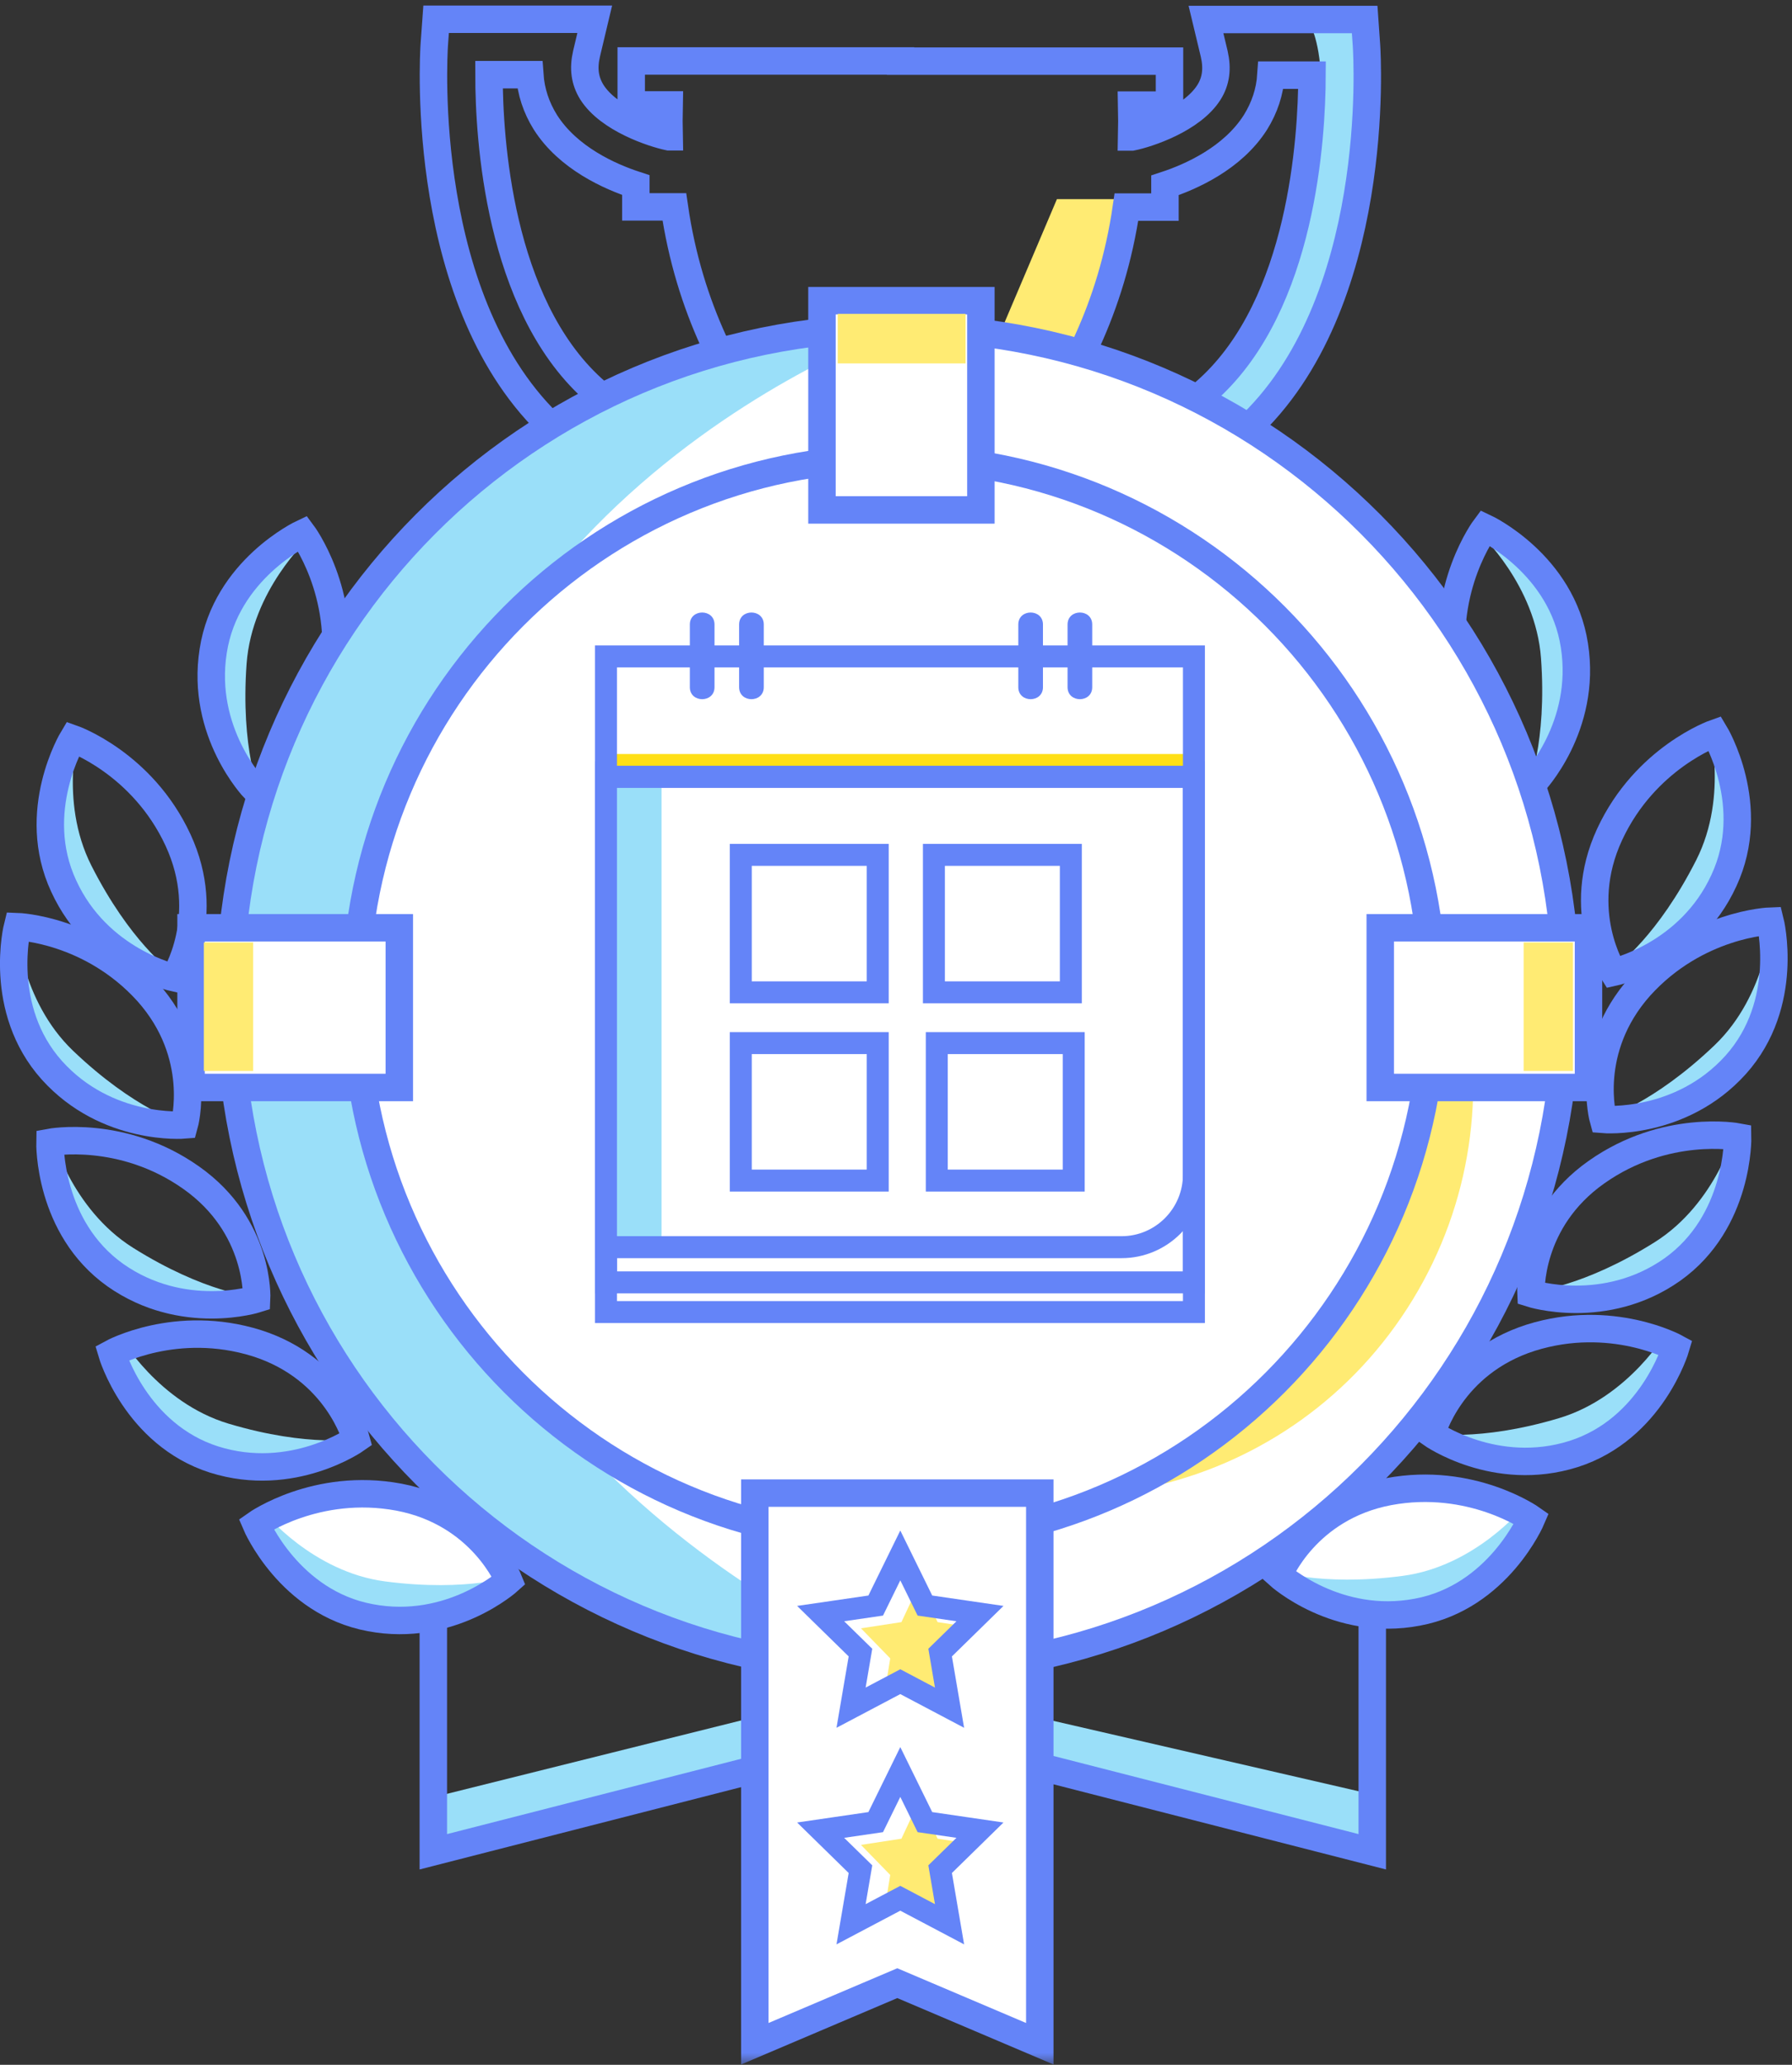 <?xml version="1.0" encoding="UTF-8" standalone="no"?>
<svg width="158px" height="182px" viewBox="0 0 158 182" version="1.1" xmlns="http://www.w3.org/2000/svg" xmlns:xlink="http://www.w3.org/1999/xlink">
    <rect x="0" y="0" width="158" height="182" fill="#333333" stroke="none"/>
    <!-- Generator: Sketch 46.2 (44496) - http://www.bohemiancoding.com/sketch -->
    <title>Page 1</title>
    <desc>Created with Sketch.</desc>
    <defs>
        <polygon id="path-1" points="0 181.515 157.612 181.515 157.612 0.028 0 0.028"></polygon>
    </defs>
    <g id="Page-1" stroke="none" stroke-width="1" fill="none" fill-rule="evenodd">
        <g id="Work_UniplacesAcademy" transform="translate(-734, -5730)">
            <g id="Page-1" transform="translate(734, 5730)">
                <polygon id="Fill-1" fill="#9ADFF9" points="70.193 154.488 39.088 162.249 38.143 158.431 69.249 150.671"></polygon>
                <polygon id="Fill-2" fill="#9ADFF9" points="120.727 162.141 89.489 154.936 90.366 151.102 121.604 158.307"></polygon>
                <polygon id="Stroke-3" stroke="#6484F8" stroke-width="2.42" points="120.991 163.222 79.598 152.625 38.206 163.222 38.206 111.157 120.991 111.157"></polygon>
                <g id="Group-134" transform="translate(0, 0.458)">
                    <path d="M112.974,138.796 C112.974,138.796 115.711,132.461 122.757,130.738 C129.793,128.983 135.3,134.052 135.3,134.052 C135.3,134.052 132.015,139.671 124.827,141.461 C117.6,143.237 112.974,138.796 112.974,138.796 Z" id="Fill-4" fill="#FFFFFF"></path>
                    <path d="M141.583,98.063 L141.583,98.063 C141.583,98.063 148.408,98.618 153.224,93.181 C158.058,87.762 156.205,80.486 156.205,80.486 C156.205,80.486 155.839,87.213 151.17,91.675 C145.76,96.844 141.583,98.063 141.583,98.063" id="Fill-6" fill="#9ADFF9"></path>
                    <path d="M135.225,113.367 L135.225,113.367 C135.225,113.367 141.801,115.283 147.603,110.924 C153.419,106.586 153.052,99.085 153.052,99.085 C153.052,99.085 151.354,105.602 145.891,109.035 C139.56,113.013 135.225,113.367 135.225,113.367" id="Fill-8" fill="#9ADFF9"></path>
                    <path d="M126.033,125.864 L126.033,125.864 C126.033,125.864 131.865,129.47 138.612,126.82 C145.368,124.194 147.003,116.865 147.003,116.865 C147.003,116.865 143.639,122.694 137.463,124.541 C130.307,126.682 126.033,125.864 126.033,125.864" id="Fill-10" fill="#9ADFF9"></path>
                    <path d="M112.173,137.928 L112.173,137.928 C112.173,137.928 117.359,142.418 124.44,140.88 C131.525,139.366 134.3,132.392 134.3,132.392 C134.3,132.392 130.056,137.609 123.666,138.447 C116.262,139.418 112.173,137.928 112.173,137.928" id="Fill-12" fill="#9ADFF9"></path>
                    <path d="M142.631,84.584 L142.631,84.584 C142.631,84.584 149.251,82.825 151.991,76.089 C154.752,69.362 150.594,63.121 150.594,63.121 C150.594,63.121 152.479,69.586 149.554,75.355 C146.166,82.038 142.631,84.584 142.631,84.584" id="Fill-14" fill="#9ADFF9"></path>
                    <path d="M134.699,69.058 L134.699,69.058 C134.699,69.058 139.458,64.112 138.332,56.924 C137.231,49.732 130.457,46.553 130.457,46.553 C130.457,46.553 135.4,51.106 135.87,57.562 C136.413,65.042 134.699,69.058 134.699,69.058" id="Fill-16" fill="#9ADFF9"></path>
                    <path d="M142.241,85.246 C142.241,85.246 148.96,83.779 151.994,77.16 C155.058,70.571 151.194,64.171 151.194,64.171 C151.194,64.171 145.055,66.329 141.918,73.095 C138.781,79.862 142.241,85.246 142.241,85.246 Z" id="Stroke-18" stroke="#6484F8" stroke-width="2.42"></path>
                    <g id="Group-23" transform="translate(131.425, 85.419)"></g>
                    <g id="Group-27" transform="translate(128.526, 105.317)"></g>
                    <g id="Group-31" transform="translate(100.985, 122.304)"></g>
                    <path d="M135.182,68.573 C135.182,68.573 139.941,63.627 138.815,56.438 C137.714,49.247 130.94,46.067 130.94,46.067 C130.94,46.067 127.053,51.253 128.186,58.665 C129.314,66.045 135.182,68.573 135.182,68.573 Z" id="Stroke-32" stroke="#6484F8" stroke-width="2.42"></path>
                    <path d="M156.072,80.734 C156.072,80.734 149.598,80.959 144.593,86.497 C139.633,92.063 141.364,98.215 141.364,98.215 C141.364,98.215 148.178,98.791 153.037,93.397 C157.886,87.981 156.072,80.734 156.072,80.734 Z" id="Stroke-34" stroke="#6484F8" stroke-width="2.42"></path>
                    <path d="M140.763,102.856 C134.652,107.157 134.984,113.553 134.984,113.553 C134.984,113.553 141.5,115.63 147.439,111.453 C153.38,107.235 153.206,99.751 153.206,99.751 C153.206,99.751 146.851,98.559 140.763,102.856 Z" id="Stroke-36" stroke="#6484F8" stroke-width="2.42"></path>
                    <path d="M134.965,117.453 C127.849,119.727 126.212,125.918 126.212,125.918 C126.212,125.918 131.83,129.881 138.737,127.704 C145.647,125.501 147.75,118.335 147.75,118.335 C147.75,118.335 142.063,115.223 134.965,117.453 Z" id="Stroke-38" stroke="#6484F8" stroke-width="2.42"></path>
                    <path d="M112.752,138.371 C112.752,138.371 117.854,143.001 124.977,141.642 C132.105,140.315 135.033,133.412 135.033,133.412 C135.033,133.412 129.726,129.662 122.445,131.019 C115.134,132.406 112.752,138.371 112.752,138.371 Z" id="Stroke-40" stroke="#6484F8" stroke-width="2.42"></path>
                    <path d="M44.981,138.857 C44.981,138.857 42.599,132.891 35.289,131.505 C28.007,130.148 22.701,133.898 22.701,133.898 C22.701,133.898 25.628,140.801 32.757,142.127 C39.88,143.486 44.981,138.857 44.981,138.857" id="Fill-42" fill="#FFFFFF"></path>
                    <path d="M16.03,98.548 C16.03,98.548 11.852,97.329 6.442,92.16 C1.773,87.698 1.408,80.971 1.408,80.971 C1.408,80.971 -0.445,88.247 4.388,93.667 C9.204,99.103 16.03,98.548 16.03,98.548" id="Fill-44" fill="#9ADFF9"></path>
                    <path d="M22.388,113.852 C22.388,113.852 18.052,113.498 11.721,109.52 C6.258,106.088 4.56,99.57 4.56,99.57 C4.56,99.57 4.194,107.071 10.009,111.41 C15.811,115.768 22.388,113.852 22.388,113.852" id="Fill-46" fill="#9ADFF9"></path>
                    <path d="M31.579,126.35 C31.579,126.35 27.306,127.168 20.15,125.027 C13.973,123.179 10.609,117.351 10.609,117.351 C10.609,117.351 12.245,124.679 19,127.305 C25.748,129.955 31.579,126.35 31.579,126.35" id="Fill-48" fill="#9ADFF9"></path>
                    <path d="M45.44,138.413 C45.44,138.413 41.351,139.903 33.946,138.932 C27.556,138.094 23.312,132.877 23.312,132.877 C23.312,132.877 26.087,139.852 33.172,141.365 C40.253,142.904 45.44,138.413 45.44,138.413" id="Fill-50" fill="#9ADFF9"></path>
                    <path d="M14.982,85.069 C14.982,85.069 11.446,82.523 8.058,75.84 C5.134,70.072 7.019,63.606 7.019,63.606 C7.019,63.606 2.86,69.847 5.622,76.574 C8.362,83.311 14.982,85.069 14.982,85.069" id="Fill-52" fill="#9ADFF9"></path>
                    <path d="M22.913,69.543 C22.913,69.543 21.199,65.527 21.743,58.047 C22.212,51.591 27.156,47.038 27.156,47.038 C27.156,47.038 20.382,50.217 19.28,57.409 C18.154,64.598 22.913,69.543 22.913,69.543" id="Fill-54" fill="#9ADFF9"></path>
                    <path d="M15.371,85.731 C15.371,85.731 18.832,80.348 15.694,73.581 C12.557,66.814 6.418,64.657 6.418,64.657 C6.418,64.657 2.555,71.057 5.618,77.646 C8.652,84.265 15.371,85.731 15.371,85.731 Z" id="Stroke-56" stroke="#6484F8" stroke-width="2.42"></path>
                    <g id="Group-61" transform="translate(25.609, 85.904)"></g>
                    <g id="Group-65" transform="translate(28.508, 105.803)"></g>
                    <g id="Group-69" transform="translate(56.049, 122.789)"></g>
                    <path d="M22.43,69.058 C22.43,69.058 28.298,66.53 29.426,59.15 C30.56,51.738 26.672,46.553 26.672,46.553 C26.672,46.553 19.899,49.732 18.797,56.924 C17.671,64.112 22.43,69.058 22.43,69.058 Z" id="Stroke-70" stroke="#6484F8" stroke-width="2.42"></path>
                    <path d="M1.54,81.219 C1.54,81.219 -0.274,88.466 4.575,93.882 C9.435,99.276 16.249,98.7 16.249,98.7 C16.249,98.7 17.979,92.549 13.02,86.983 C8.015,81.444 1.54,81.219 1.54,81.219 Z" id="Stroke-72" stroke="#6484F8" stroke-width="2.42"></path>
                    <path d="M16.849,103.342 C10.761,99.044 4.407,100.236 4.407,100.236 C4.407,100.236 4.233,107.721 10.174,111.939 C16.113,116.115 22.628,114.039 22.628,114.039 C22.628,114.039 22.96,107.643 16.849,103.342 Z" id="Stroke-74" stroke="#6484F8" stroke-width="2.42"></path>
                    <path d="M22.648,117.938 C15.55,115.709 9.863,118.821 9.863,118.821 C9.863,118.821 11.965,125.987 18.876,128.19 C25.782,130.366 31.401,126.403 31.401,126.403 C31.401,126.403 29.764,120.212 22.648,117.938 Z" id="Stroke-76" stroke="#6484F8" stroke-width="2.42"></path>
                    <path d="M44.86,138.857 C44.86,138.857 42.478,132.891 35.168,131.505 C27.886,130.148 22.58,133.898 22.58,133.898 C22.58,133.898 25.507,140.801 32.636,142.127 C39.759,143.486 44.86,138.857 44.86,138.857 Z" id="Stroke-78" stroke="#6484F8" stroke-width="2.42"></path>
                    <polygon id="Fill-80" fill="#FFEB73" points="88.035 29.228 96.41 29.714 98.342 17.095 93.189 17.095"></polygon>
                    <path d="M110.905,36.67 C110.074,37.726 104.268,36.976 106.396,33.758 C120.408,12.565 115.737,2.212 115.737,2.212 L119.602,2.373 C119.602,2.373 122.501,21.949 110.905,36.67" id="Fill-82" fill="#9ADFF9"></path>
                    <path d="M52.222,33.784 C43.978,26.274 43.114,11.739 43.114,6.125 L46.711,6.125 C46.814,7.619 47.276,9.015 48.079,10.307 C50.086,13.475 53.766,15.108 56.061,15.858 L56.061,17.776 L59.457,17.776 C60.764,26.822 64.438,33.36 68.138,38.41 C61.567,38.973 56.22,37.443 52.222,33.784 Z M99.317,17.797 L102.713,17.797 L102.713,15.879 C105.003,15.129 108.682,13.496 110.694,10.323 C111.497,9.03 111.96,7.64 112.058,6.167 L115.681,6.167 C115.66,11.76 114.796,26.294 106.572,33.804 C102.574,37.459 97.228,38.994 90.651,38.43 C94.331,33.38 98.01,26.842 99.317,17.797 Z M81.404,52.159 C81.404,49.818 83.519,47.254 86.308,43.904 L87.013,45.843 L91.598,44.183 L91.315,43.398 C98.813,43.842 105.024,41.842 109.85,37.423 C121.871,26.418 120.544,4.471 120.482,3.541 L120.322,1.261 L106.331,1.261 L107.056,4.285 C107.355,5.598 107.216,6.689 106.593,7.681 C105.085,10.064 101.185,11.335 99.801,11.615 L99.78,11.615 C99.801,10.71 99.801,9.759 99.78,8.808 L103.114,8.808 L103.114,4.932 L79.397,4.932 L79.397,4.916 L55.654,4.916 L55.654,8.792 L58.994,8.792 C58.973,9.738 58.973,10.69 58.994,11.599 L58.973,11.599 C57.604,11.315 53.688,10.044 52.181,7.661 C51.558,6.647 51.414,5.577 51.717,4.27 L52.438,1.241 L38.452,1.241 L38.287,3.52 C38.23,4.451 36.903,26.397 48.923,37.402 C53.745,41.8 59.956,43.821 67.474,43.377 L67.197,44.162 L71.776,45.822 L72.46,43.863 C75.255,47.233 77.385,49.797 77.385,52.118 C77.385,59.266 81.404,59.307 81.404,52.159 Z" id="Stroke-84" stroke="#6484F8" stroke-width="2.42"></path>
                    <path d="M138.607,87.792 C138.607,120.493 112.216,147.003 79.659,147.003 C47.103,147.003 20.711,120.493 20.711,87.792 C20.711,55.091 47.103,28.581 79.659,28.581 C112.216,28.581 138.607,55.091 138.607,87.792" id="Fill-86" fill="#FFFFFF"></path>
                    <path d="M79.659,146.679 C47.103,146.679 20.711,120.17 20.711,87.468 C20.711,54.767 47.103,28.258 79.659,28.258 C79.659,28.258 35.368,43.303 35.368,87.631 C35.368,129.692 79.659,146.679 79.659,146.679" id="Fill-88" fill="#9ADFF9"></path>
                    <path d="M112.636,64.149 C129.663,74.644 134.996,97.015 124.548,114.118 C114.1,131.22 91.828,136.577 74.802,126.083 C74.802,126.083 102.772,132.492 116.934,109.309 C130.373,87.31 112.636,64.149 112.636,64.149" id="Fill-90" fill="#FFEB73"></path>
                    <path d="M138.124,87.63 C138.124,120.332 111.732,146.841 79.176,146.841 C46.62,146.841 20.228,120.332 20.228,87.63 C20.228,54.929 46.62,28.42 79.176,28.42 C111.732,28.42 138.124,54.929 138.124,87.63 Z" id="Stroke-92" stroke="#6484F8" stroke-width="2.42"></path>
                    <path d="M126.367,87.63 C126.367,113.988 105.095,135.355 78.854,135.355 C52.614,135.355 31.341,113.988 31.341,87.63 C31.341,61.273 52.614,39.906 78.854,39.906 C105.095,39.906 126.367,61.273 126.367,87.63" id="Fill-94" fill="#FFFFFF"></path>
                    <path d="M126.367,87.63 C126.367,113.988 105.095,135.355 78.854,135.355 C52.614,135.355 31.341,113.988 31.341,87.63 C31.341,61.273 52.614,39.906 78.854,39.906 C105.095,39.906 126.367,61.273 126.367,87.63 Z" id="Stroke-96" stroke="#6484F8" stroke-width="2.42"></path>
                    <polygon id="Stroke-98" stroke="#6484F8" stroke-width="1.936" points="61.107 67.622 53.429 67.622 53.429 112.574 105.268 112.574 105.268 67.622"></polygon>
                    <polygon id="Stroke-100" stroke="#6484F8" stroke-width="1.936" points="61.107 67.913 53.429 67.913 53.429 115.192 105.268 115.192 105.268 67.913"></polygon>
                    <mask id="mask-2" fill="white">
                        <use xlink:href="#path-1"></use>
                    </mask>
                    <g id="Clip-103"></g>
                    <polygon id="Fill-102" fill="#9ADFF9" mask="url(#mask-2)" points="53.813 109.597 58.328 109.597 58.328 68.575 53.813 68.575"></polygon>
                    <polygon id="Fill-104" fill="#FFFFFF" mask="url(#mask-2)" points="65.315 87.01 77.389 87.01 77.389 74.893 65.315 74.893"></polygon>
                    <polygon id="Stroke-105" stroke="#6484F8" stroke-width="1.936" mask="url(#mask-2)" points="65.315 87.01 77.389 87.01 77.389 74.893 65.315 74.893"></polygon>
                    <polygon id="Fill-106" fill="#FFFFFF" mask="url(#mask-2)" points="82.342 87.01 94.416 87.01 94.416 74.893 82.342 74.893"></polygon>
                    <polygon id="Stroke-107" stroke="#6484F8" stroke-width="1.936" mask="url(#mask-2)" points="82.342 87.01 94.416 87.01 94.416 74.893 82.342 74.893"></polygon>
                    <polygon id="Fill-108" fill="#FFFFFF" mask="url(#mask-2)" points="65.315 103.602 77.389 103.602 77.389 91.485 65.315 91.485"></polygon>
                    <polygon id="Stroke-109" stroke="#6484F8" stroke-width="1.936" mask="url(#mask-2)" points="65.315 103.602 77.389 103.602 77.389 91.485 65.315 91.485"></polygon>
                    <polygon id="Fill-110" fill="#FFFFFF" mask="url(#mask-2)" points="82.596 103.602 94.67 103.602 94.67 91.485 82.596 91.485"></polygon>
                    <polygon id="Stroke-111" stroke="#6484F8" stroke-width="1.936" mask="url(#mask-2)" points="82.596 103.602 94.67 103.602 94.67 91.485 82.596 91.485"></polygon>
                    <polygon id="Fill-112" fill="#FFDF16" mask="url(#mask-2)" points="53.577 67.783 104.663 67.783 104.663 66.003 53.577 66.003"></polygon>
                    <polygon id="Stroke-113" stroke="#6484F8" stroke-width="1.936" mask="url(#mask-2)" points="97.59 57.402 61.107 57.402 53.429 57.402 53.429 68.01 105.268 68.01 105.268 57.402"></polygon>
                    <path d="M61.107,68.01 L53.429,68.01 L53.429,109.472 L98.888,109.472 C102.411,109.472 105.268,106.602 105.268,103.063 L105.268,68.01 L61.107,68.01 Z" id="Stroke-114" stroke="#6484F8" stroke-width="1.936" mask="url(#mask-2)"></path>
                    <path d="M60.823,54.587 L60.823,60.114 C60.823,61.523 62.998,61.523 62.998,60.114 L62.998,54.587 C62.998,53.179 60.823,53.179 60.823,54.587" id="Fill-115" fill="#6484F8" mask="url(#mask-2)"></path>
                    <path d="M65.167,54.587 L65.167,60.114 C65.167,61.523 67.342,61.523 67.342,60.114 L67.342,54.587 C67.342,53.179 65.167,53.179 65.167,54.587" id="Fill-116" fill="#6484F8" mask="url(#mask-2)"></path>
                    <path d="M89.783,54.587 L89.783,60.114 C89.783,61.523 91.957,61.523 91.957,60.114 L91.957,54.587 C91.957,53.179 89.783,53.179 89.783,54.587" id="Fill-117" fill="#6484F8" mask="url(#mask-2)"></path>
                    <path d="M94.127,54.587 L94.127,60.114 C94.127,61.523 96.301,61.523 96.301,60.114 L96.301,54.587 C96.301,53.179 94.127,53.179 94.127,54.587" id="Fill-118" fill="#6484F8" mask="url(#mask-2)"></path>
                    <polygon id="Fill-119" fill="#FFFFFF" mask="url(#mask-2)" points="91.678 179.684 79.115 174.345 66.552 179.684 66.552 131.151 91.678 131.151"></polygon>
                    <polygon id="Stroke-120" stroke="#6484F8" stroke-width="2.42" mask="url(#mask-2)" points="91.678 179.684 79.115 174.345 66.552 179.684 66.552 131.151 91.678 131.151"></polygon>
                    <polygon id="Fill-121" fill="#FFEB73" mask="url(#mask-2)" points="81.072 139.115 82.667 142.521 86.234 143.067 83.653 145.718 84.262 149.461 81.072 147.694 77.882 149.461 78.492 145.718 75.911 143.067 79.478 142.521"></polygon>
                    <polygon id="Stroke-122" stroke="#6484F8" stroke-width="1.936" mask="url(#mask-2)" points="79.379 136.643 81.549 141.061 86.403 141.769 82.891 145.207 83.72 150.063 79.379 147.771 75.038 150.063 75.867 145.207 72.355 141.769 77.21 141.061"></polygon>
                    <polygon id="Fill-123" fill="#FFEB73" mask="url(#mask-2)" points="81.072 158.205 82.667 161.611 86.234 162.157 83.653 164.808 84.262 168.551 81.072 166.784 77.882 168.551 78.492 164.808 75.911 162.157 79.478 161.611"></polygon>
                    <polygon id="Stroke-124" stroke="#6484F8" stroke-width="1.936" mask="url(#mask-2)" points="79.379 155.732 81.549 160.15 86.403 160.859 82.891 164.297 83.72 169.153 79.379 166.861 75.038 169.153 75.867 164.297 72.355 160.859 77.21 160.15"></polygon>
                    <polygon id="Fill-125" fill="#FFFFFF" mask="url(#mask-2)" points="16.846 95.396 35.207 95.396 35.207 81.321 16.846 81.321"></polygon>
                    <polygon id="Stroke-126" stroke="#6484F8" stroke-width="2.42" mask="url(#mask-2)" points="16.846 95.396 35.207 95.396 35.207 81.321 16.846 81.321"></polygon>
                    <polygon id="Fill-127" fill="#FFFFFF" mask="url(#mask-2)" points="121.696 95.396 140.057 95.396 140.057 81.321 121.696 81.321"></polygon>
                    <polygon id="Stroke-128" stroke="#6484F8" stroke-width="2.42" mask="url(#mask-2)" points="121.696 95.396 140.057 95.396 140.057 81.321 121.696 81.321"></polygon>
                    <polygon id="Fill-129" fill="#FFFFFF" mask="url(#mask-2)" points="72.472 44.489 86.484 44.489 86.484 26.046 72.472 26.046"></polygon>
                    <polygon id="Stroke-130" stroke="#6484F8" stroke-width="2.42" mask="url(#mask-2)" points="72.472 44.489 86.484 44.489 86.484 26.046 72.472 26.046"></polygon>
                    <polygon id="Fill-131" fill="#FFEB73" mask="url(#mask-2)" points="17.973 93.94 22.322 93.94 22.322 82.615 17.973 82.615"></polygon>
                    <polygon id="Fill-132" fill="#FFEB73" mask="url(#mask-2)" points="73.861 31.574 85.135 31.574 85.135 27.206 73.861 27.206"></polygon>
                    <polygon id="Fill-133" fill="#FFEB73" mask="url(#mask-2)" points="134.339 93.94 138.688 93.94 138.688 82.615 134.339 82.615"></polygon>
                </g>
            </g>
        </g>
    </g>
</svg>